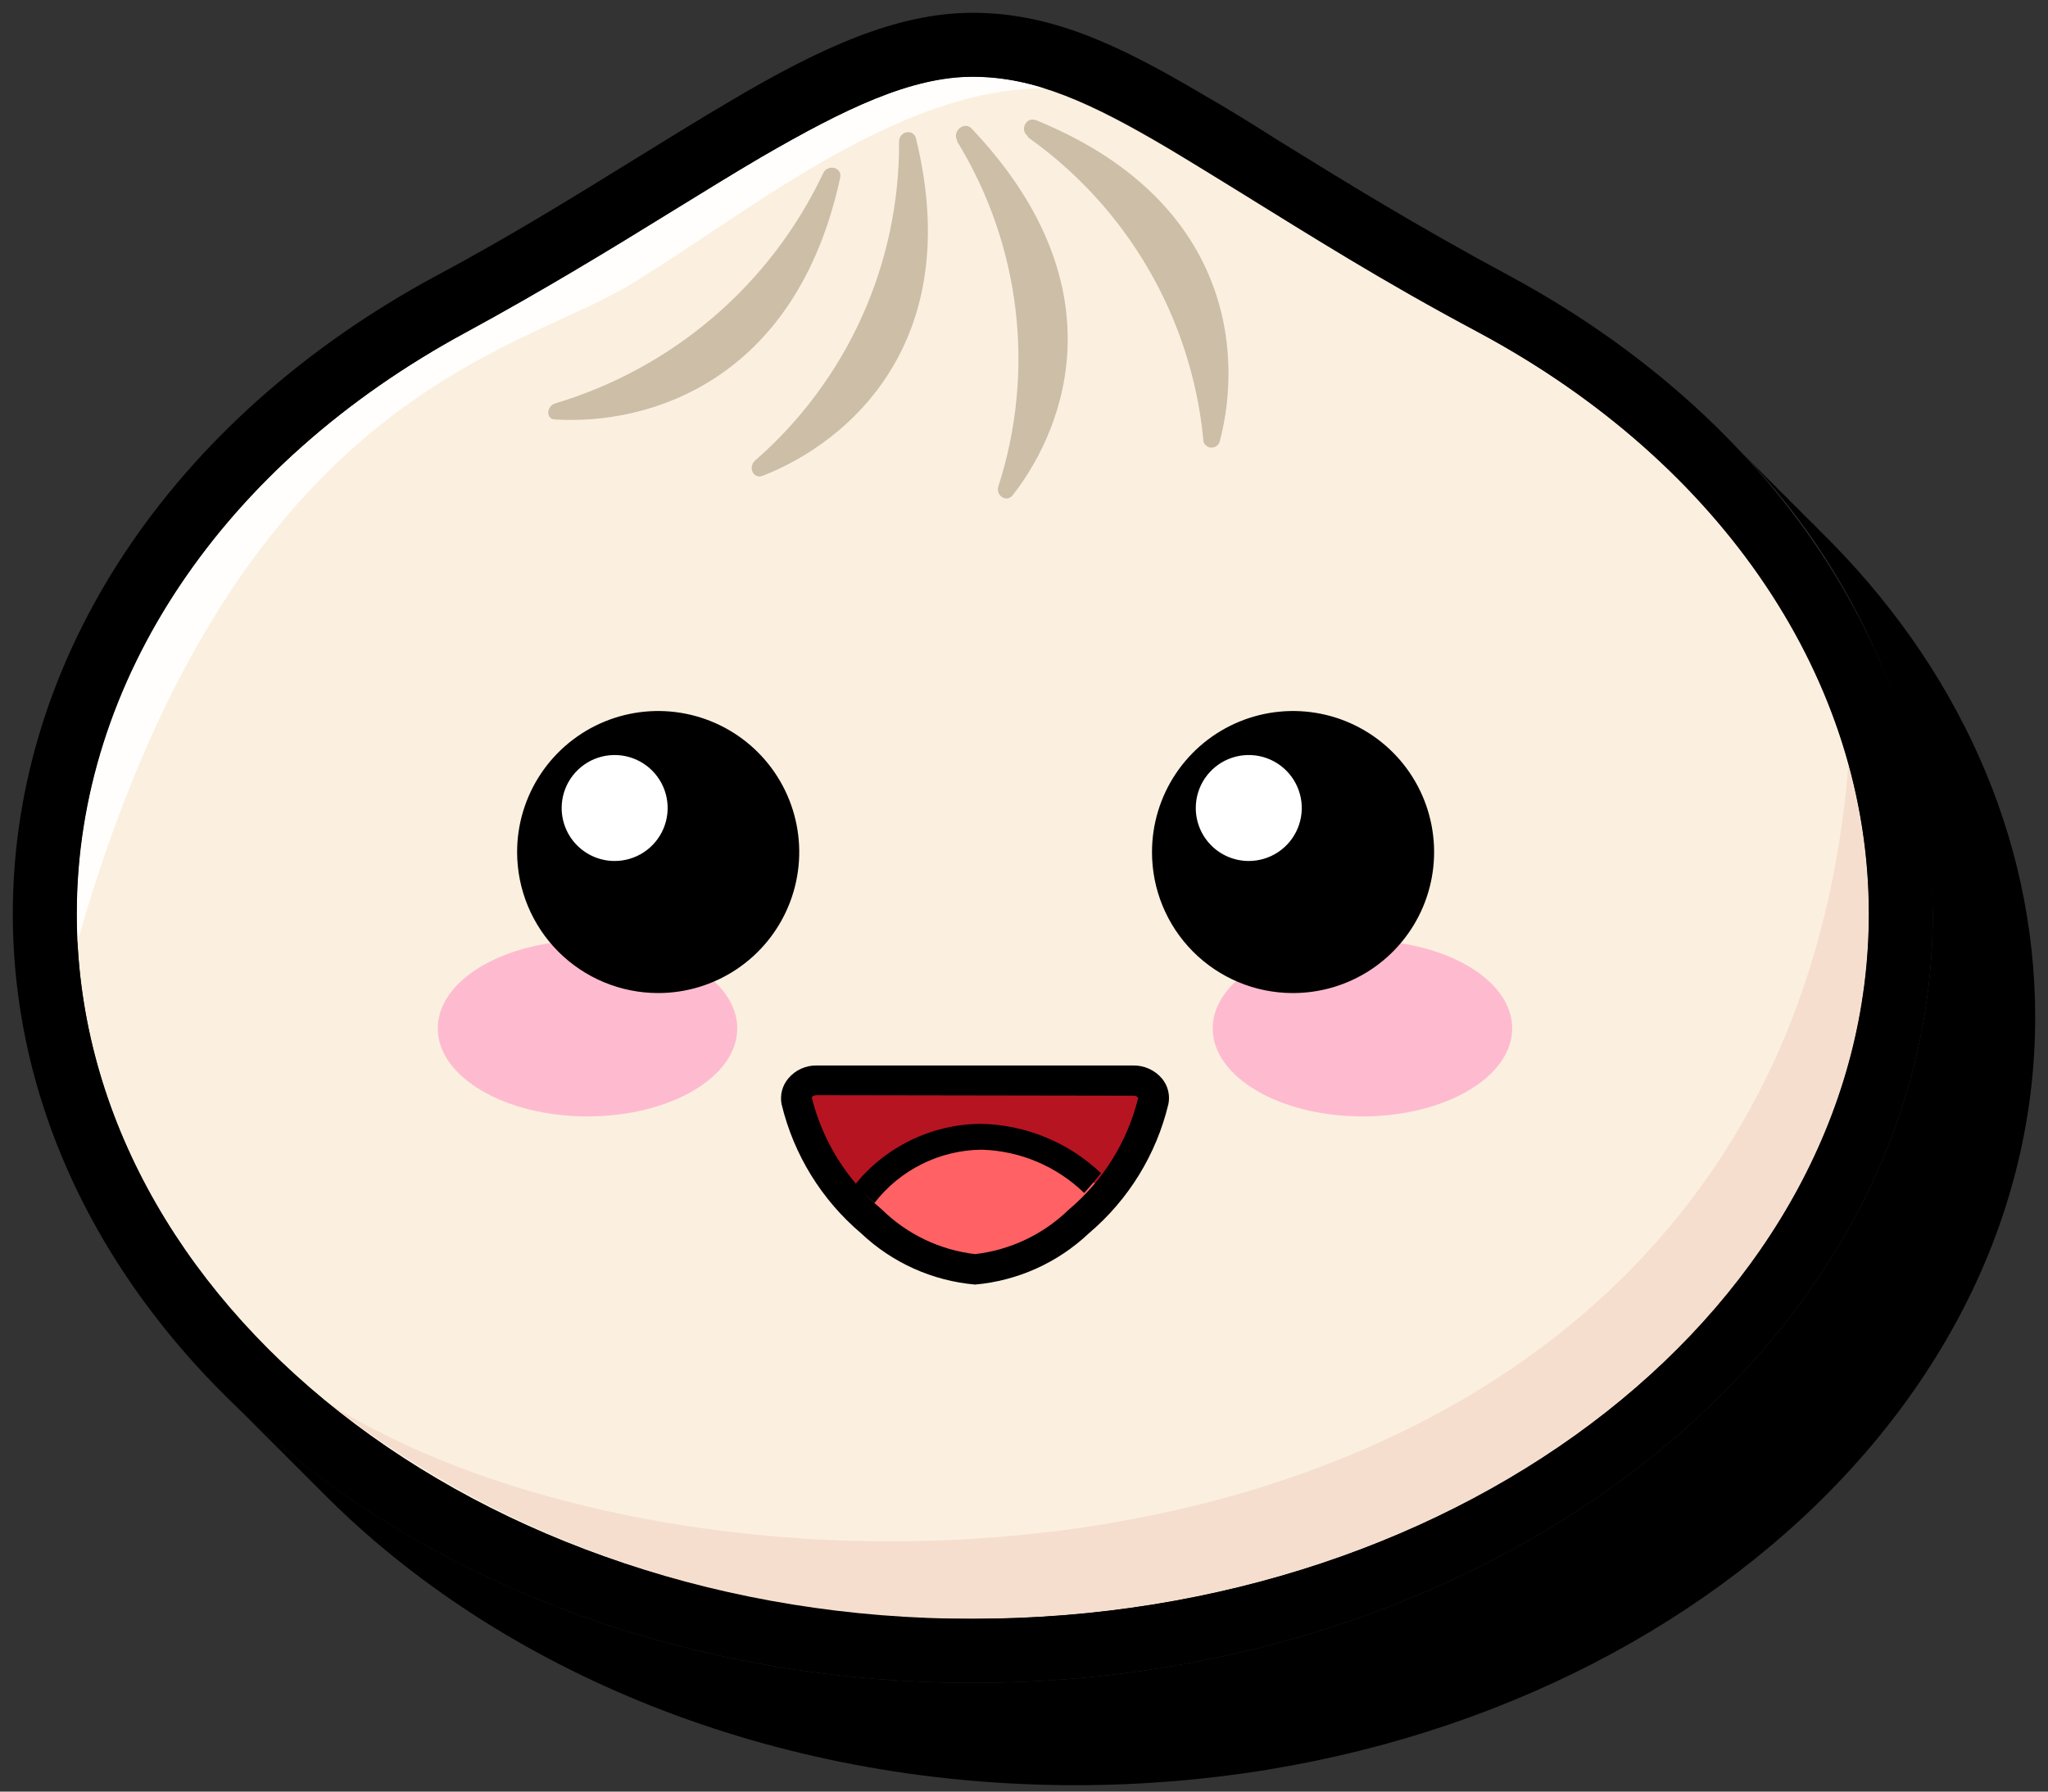 <svg width="144" height="126" viewBox="0 0 144 126" fill="none" xmlns="http://www.w3.org/2000/svg">
<rect x="0" y="0" width="144" height="126" fill="#333333" stroke="none"/>
<g clip-path="url(#clip0_409_192)">
<path d="M127.962 37.332C127.674 37.026 127.368 36.72 127.062 36.432C126.756 36.144 126.468 35.82 126.162 35.532C125.856 35.244 125.568 34.92 125.262 34.632C124.956 34.344 124.668 34.02 124.362 33.732C124.056 33.444 123.768 33.12 123.462 32.832C123.156 32.544 122.868 32.22 122.562 31.932C122.256 31.644 121.968 31.32 121.662 31.032C130.59 39.806 135.705 51.743 135.9 64.26C135.9 94.086 105.624 118.35 68.4 118.35C47.556 118.35 28.908 110.736 16.506 98.802L17.406 99.702L18.306 100.602L19.206 101.502L20.106 102.402L21.006 103.302L21.906 104.202L22.806 105.102C35.19 117.54 54.252 125.55 75.6 125.55C112.824 125.55 143.1 101.286 143.1 71.55C143.1 58.842 137.628 46.8 127.962 37.332Z" fill="black"/>
<path d="M131.4 64.26C131.4 91.638 103.194 113.832 68.4 113.832C33.606 113.832 5.4 91.638 5.4 64.26C5.4 47.286 16.2 32.292 32.796 23.4C49.392 14.508 59.724 5.4 68.4 5.4C77.076 5.4 84.492 12.834 104.004 23.4C120.6 32.292 131.4 47.286 131.4 64.26Z" fill="#FBF0DF"/>
<path d="M131.401 64.26C131.392 60.743 130.907 57.243 129.961 53.856C125.047 113.796 51.931 116.676 23.185 98.748C36.107 108.764 52.053 114.083 68.401 113.832C103.141 113.832 131.401 91.602 131.401 64.26Z" fill="#F6DECE"/>
<path d="M44.154 20.106C52.2 15.282 62.892 6.228 73.404 6.21C71.787 5.687 70.1 5.414 68.4 5.4C64.044 5.4 59.4 7.65 53.55 11.034C51.516 12.222 49.41 13.536 47.178 14.904C42.984 17.496 38.178 20.43 32.778 23.364C15.642 32.634 5.4 47.916 5.4 64.26C5.4 64.98 5.4 65.7 5.4 66.402C16.308 27.864 36.126 24.93 44.154 20.106Z" fill="#FFFEFC"/>
<path fill-rule="evenodd" clip-rule="evenodd" d="M63.216 9.954C63.241 14.204 62.349 18.41 60.6 22.284C58.851 26.157 56.287 29.608 53.082 32.4C52.578 32.85 52.974 33.714 53.622 33.462C59.688 31.104 67.878 24.048 64.422 9.81C64.278 9 63.216 9.216 63.216 9.954ZM67.302 9.954C69.505 13.547 70.904 17.575 71.404 21.76C71.904 25.945 71.494 30.189 70.2 34.2C69.984 34.83 70.758 35.37 71.19 34.848C75.132 29.808 78.57 19.8 68.274 9C67.752 8.532 66.942 9.252 67.302 9.882V9.954ZM72.27 9.648C75.719 12.09 78.605 15.243 80.732 18.894C82.859 22.546 84.178 26.611 84.6 30.816C84.582 30.967 84.623 31.12 84.714 31.242C84.805 31.365 84.94 31.447 85.091 31.473C85.241 31.498 85.396 31.465 85.522 31.379C85.649 31.294 85.738 31.163 85.77 31.014C87.426 24.732 86.49 14.022 72.864 8.46C72.144 8.172 71.676 9.144 72.27 9.576V9.648ZM39.042 28.368C43.145 27.142 46.944 25.066 50.191 22.275C53.438 19.484 56.06 16.04 57.888 12.168C58.212 11.52 59.238 11.772 59.076 12.492C55.962 26.892 45.54 29.898 39.06 29.502C38.376 29.52 38.394 28.566 39.042 28.368Z" fill="#CCBEA7"/>
<path d="M68.4 118.35C31.176 118.35 0.9 94.086 0.9 64.26C0.9 46.26 12.024 29.466 30.654 19.404C36.054 16.524 40.68 13.626 44.802 11.088C47.07 9.684 49.212 8.37 51.282 7.146C57.6 3.402 63 0.9 68.4 0.9C73.8 0.9 78.516 3.06 84.42 6.552C86.22 7.578 88.02 8.694 89.946 9.918C94.428 12.69 99.486 15.822 106.146 19.404C124.776 29.466 135.9 46.242 135.9 64.26C135.9 94.086 105.624 118.35 68.4 118.35ZM68.4 5.4C64.044 5.4 59.4 7.65 53.55 11.034C51.516 12.222 49.41 13.536 47.178 14.904C42.984 17.496 38.178 20.43 32.778 23.364C15.642 32.634 5.4 47.916 5.4 64.26C5.4 91.602 33.66 113.85 68.4 113.85C103.14 113.85 131.4 91.602 131.4 64.26C131.4 47.916 121.158 32.634 104.004 23.4C97.2 19.8 91.89 16.416 87.588 13.752C85.626 12.546 83.826 11.43 82.188 10.44C76.734 7.2 72.756 5.4 68.4 5.4Z" fill="black"/>
<path d="M81.09 77.4C80.282 80.712 78.441 83.681 75.834 85.878C73.877 87.775 71.344 88.966 68.634 89.262C65.843 89.013 63.221 87.819 61.2 85.878C58.62 83.671 56.805 80.703 56.016 77.4C55.99 77.204 56.009 77.005 56.072 76.817C56.135 76.63 56.24 76.459 56.379 76.318C56.518 76.177 56.687 76.07 56.874 76.005C57.061 75.94 57.26 75.918 57.456 75.942H79.668C79.863 75.921 80.06 75.945 80.245 76.012C80.429 76.078 80.596 76.186 80.733 76.326C80.87 76.466 80.973 76.636 81.035 76.822C81.097 77.008 81.116 77.206 81.09 77.4Z" fill="#B71422"/>
<path d="M61.2 86.022C63.217 87.964 65.83 89.169 68.616 89.442C71.396 89.165 74.002 87.96 76.014 86.022C76.658 85.422 77.259 84.779 77.814 84.096C76.705 82.838 75.351 81.82 73.834 81.105C72.317 80.39 70.67 79.993 68.994 79.938C67.201 79.981 65.445 80.458 63.877 81.33C62.309 82.201 60.977 83.441 59.994 84.942C60.408 85.32 60.768 85.68 61.2 86.022Z" fill="#FF6164"/>
<path d="M61.488 84.6C62.38 83.447 63.522 82.51 64.829 81.862C66.135 81.213 67.571 80.87 69.03 80.856C71.725 80.936 74.294 82.021 76.23 83.898C76.644 83.448 77.04 82.98 77.418 82.512C75.128 80.331 72.102 79.091 68.94 79.038C67.25 79.053 65.584 79.441 64.063 80.176C62.541 80.91 61.2 81.972 60.138 83.286C60.563 83.749 61.014 84.187 61.488 84.6Z" fill="black"/>
<path d="M68.562 90.342C65.563 90.079 62.74 88.811 60.552 86.742C57.766 84.385 55.805 81.201 54.954 77.652C54.893 77.336 54.904 77.011 54.984 76.699C55.066 76.388 55.215 76.098 55.422 75.852C55.669 75.554 55.98 75.317 56.333 75.158C56.685 74.999 57.07 74.922 57.456 74.934H79.668C80.054 74.926 80.437 75.004 80.789 75.163C81.141 75.322 81.453 75.557 81.702 75.852C81.907 76.099 82.054 76.389 82.132 76.701C82.21 77.012 82.217 77.338 82.152 77.652C81.302 81.201 79.341 84.385 76.554 86.742C74.371 88.807 71.555 90.075 68.562 90.342ZM57.456 77.022C57.168 77.022 57.096 77.148 57.078 77.184C57.839 80.261 59.56 83.017 61.992 85.05C63.77 86.802 66.083 87.911 68.562 88.2C71.035 87.914 73.345 86.819 75.132 85.086C77.556 83.049 79.271 80.295 80.028 77.22C79.989 77.162 79.934 77.117 79.871 77.088C79.808 77.06 79.737 77.049 79.668 77.058L57.456 77.022Z" fill="black"/>
<path d="M95.797 78.516C101.612 78.516 106.327 75.744 106.327 72.324C106.327 68.904 101.612 66.132 95.797 66.132C89.981 66.132 85.267 68.904 85.267 72.324C85.267 75.744 89.981 78.516 95.797 78.516Z" fill="#FEBBD0"/>
<path d="M41.31 78.516C47.126 78.516 51.84 75.744 51.84 72.324C51.84 68.904 47.126 66.132 41.31 66.132C35.495 66.132 30.78 68.904 30.78 72.324C30.78 75.744 35.495 78.516 41.31 78.516Z" fill="#FEBBD0"/>
<path fill-rule="evenodd" clip-rule="evenodd" d="M46.26 69.84C48.223 69.844 50.142 69.265 51.775 68.177C53.409 67.09 54.683 65.542 55.436 63.73C56.19 61.918 56.389 59.923 56.008 57.998C55.627 56.073 54.684 54.304 53.298 52.915C51.911 51.526 50.144 50.58 48.22 50.196C46.295 49.812 44.3 50.007 42.487 50.757C40.674 51.507 39.124 52.779 38.033 54.41C36.943 56.041 36.36 57.959 36.36 59.922C36.36 62.549 37.403 65.069 39.259 66.929C41.115 68.788 43.633 69.835 46.26 69.84ZM90.846 69.84C92.811 69.854 94.736 69.285 96.376 68.204C98.016 67.122 99.299 65.579 100.061 63.767C100.822 61.956 101.029 59.96 100.654 58.032C100.28 56.103 99.341 54.329 97.957 52.935C96.573 51.54 94.806 50.589 92.88 50.2C90.954 49.812 88.956 50.004 87.14 50.752C85.323 51.501 83.77 52.772 82.677 54.404C81.584 56.037 81 57.957 81 59.922C80.996 62.541 82.029 65.056 83.874 66.915C85.72 68.774 88.227 69.826 90.846 69.84Z" fill="black"/>
<path fill-rule="evenodd" clip-rule="evenodd" d="M43.2 60.552C43.938 60.555 44.66 60.34 45.275 59.933C45.89 59.525 46.371 58.945 46.655 58.264C46.94 57.584 47.017 56.834 46.875 56.11C46.733 55.386 46.38 54.721 45.859 54.198C45.339 53.675 44.675 53.318 43.952 53.173C43.228 53.028 42.478 53.1 41.797 53.382C41.115 53.663 40.532 54.141 40.121 54.754C39.711 55.367 39.492 56.088 39.492 56.826C39.492 57.811 39.882 58.756 40.577 59.454C41.272 60.152 42.215 60.547 43.2 60.552ZM87.786 60.552C88.524 60.555 89.246 60.34 89.861 59.933C90.476 59.525 90.957 58.945 91.241 58.264C91.526 57.584 91.603 56.834 91.461 56.11C91.319 55.386 90.966 54.721 90.445 54.198C89.925 53.675 89.261 53.318 88.538 53.173C87.814 53.028 87.064 53.1 86.382 53.382C85.701 53.663 85.118 54.141 84.707 54.754C84.297 55.367 84.078 56.088 84.078 56.826C84.078 57.805 84.463 58.744 85.15 59.442C85.838 60.139 86.771 60.538 87.75 60.552H87.786Z" fill="white"/>
</g>
<defs>
<clipPath id="clip0_409_192">
<rect width="144" height="126" fill="white"/>
</clipPath>
</defs>
</svg>
